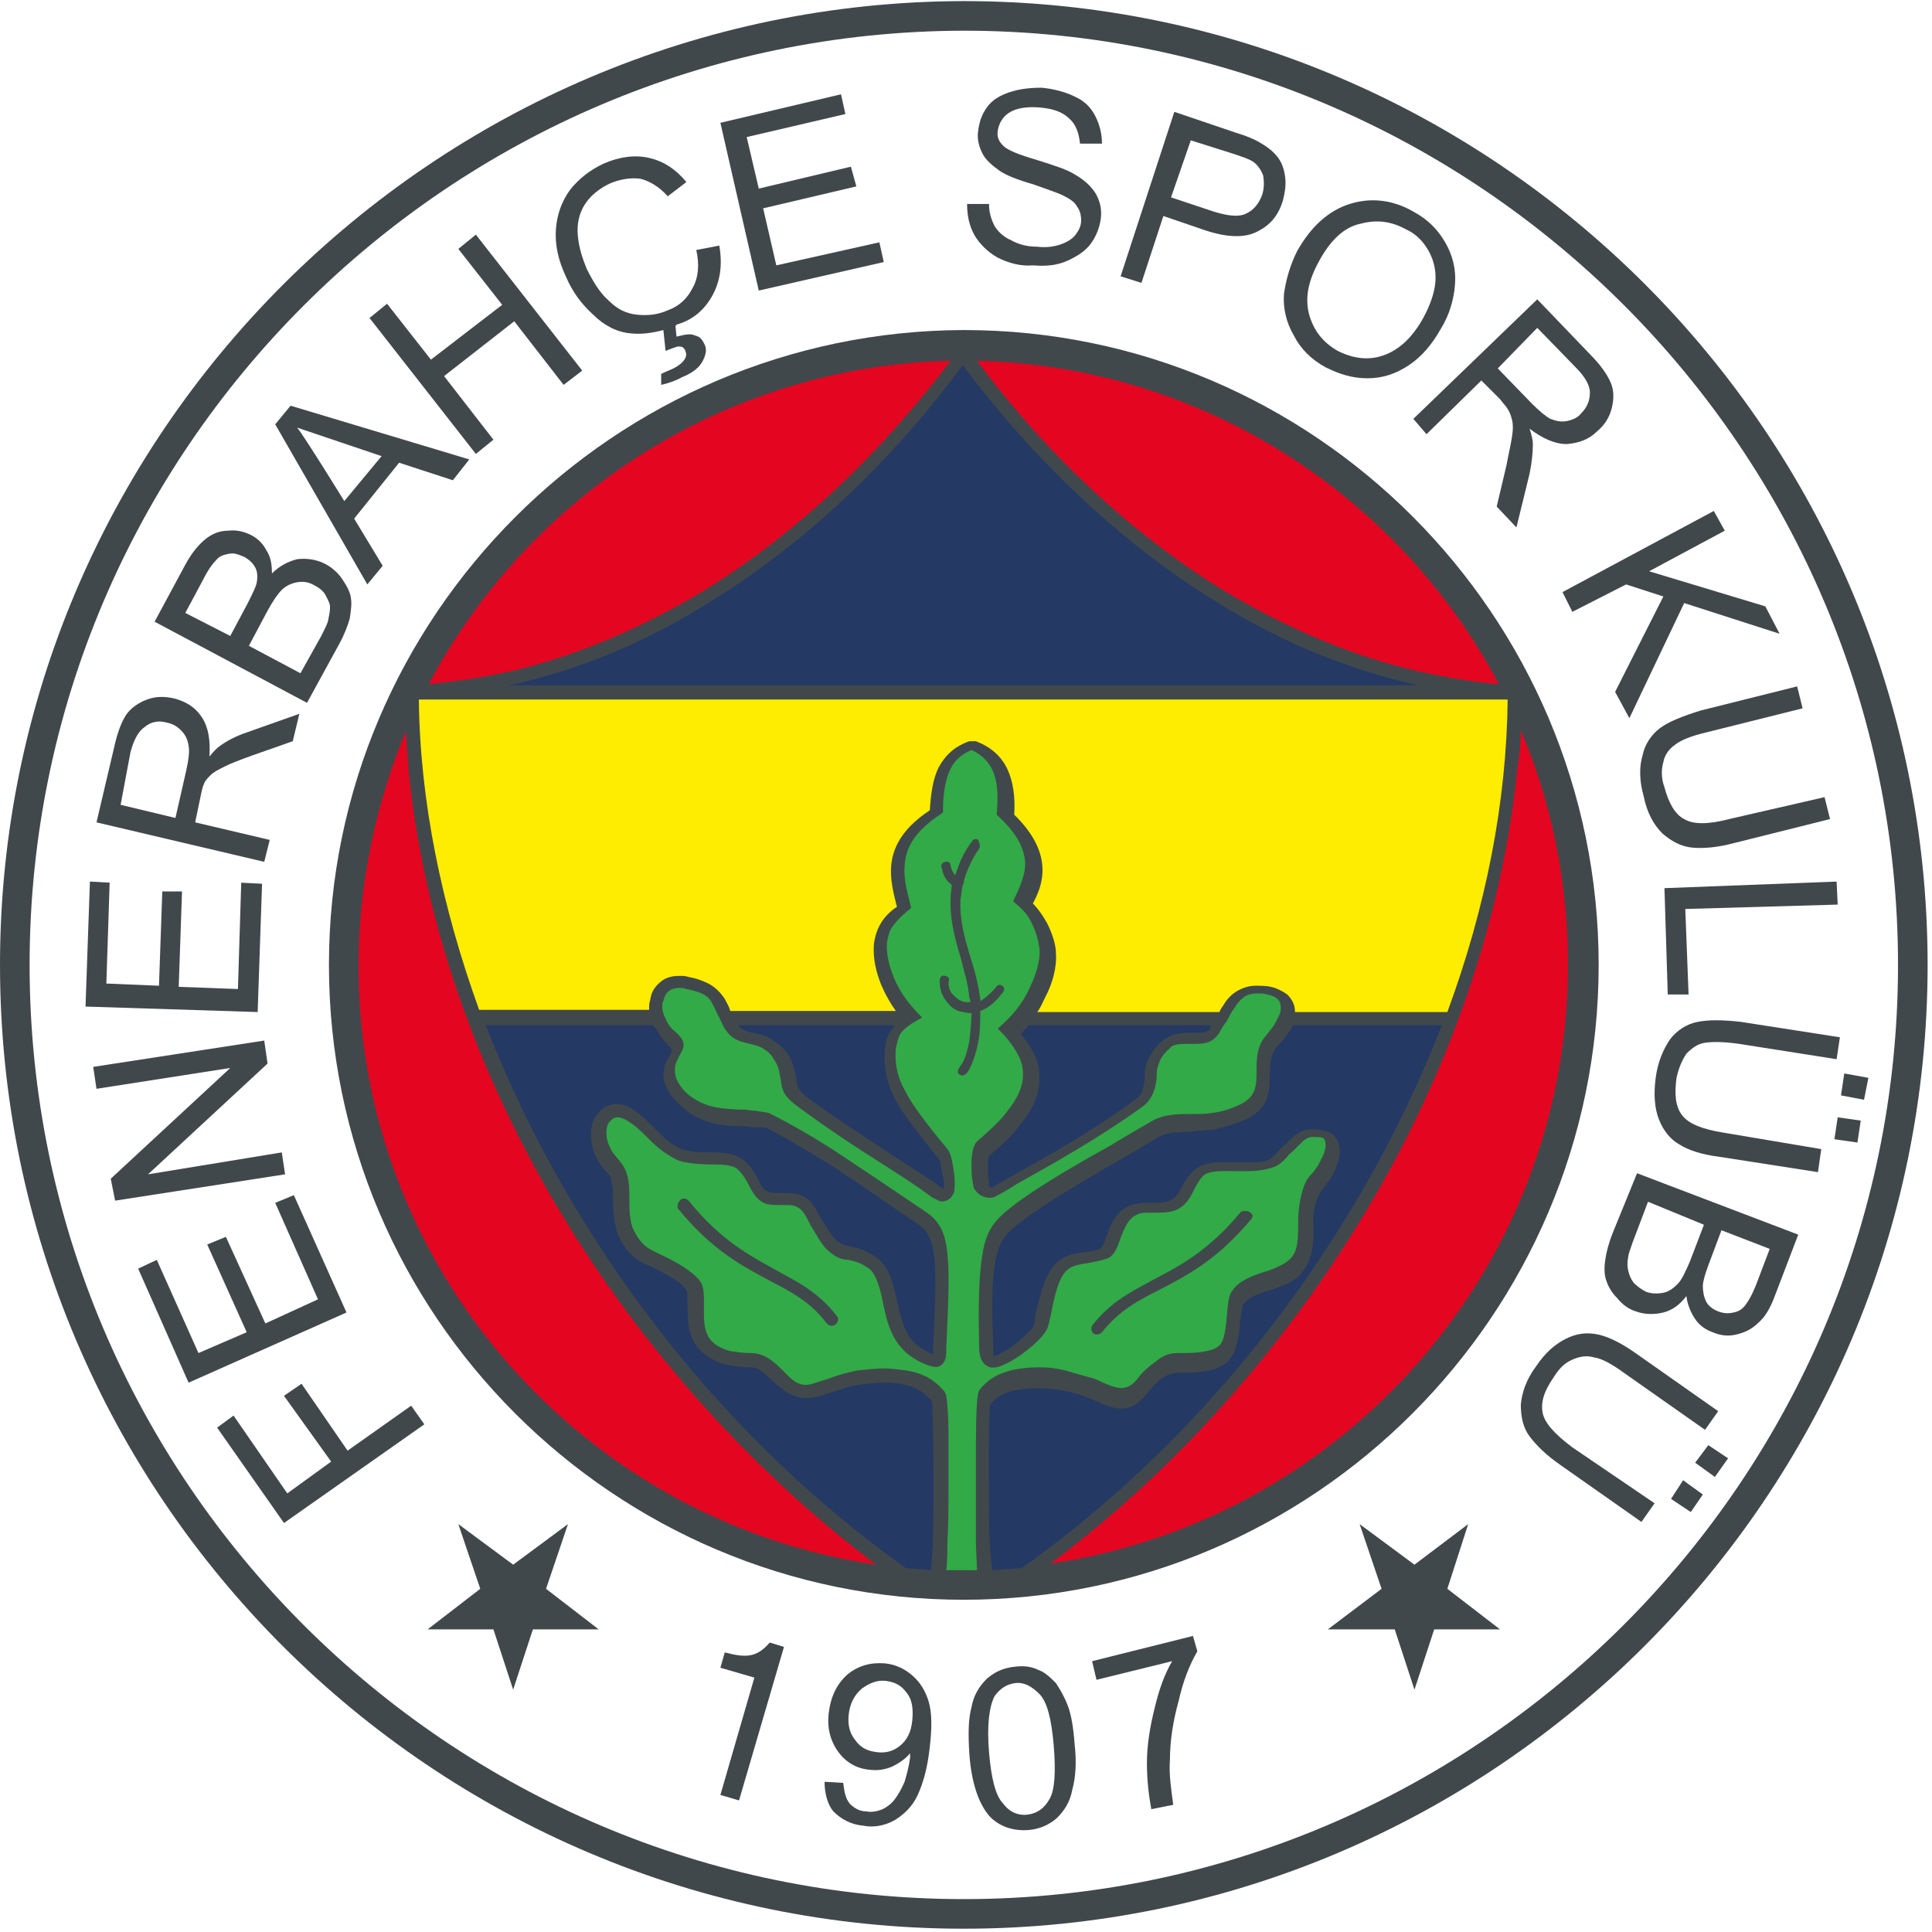 <?xml version="1.0" encoding="utf-8"?>
<!-- Generator: Adobe Illustrator 19.2.1, SVG Export Plug-In . SVG Version: 6.00 Build 0)  -->
<svg version="1.1" id="Layer_1" xmlns="http://www.w3.org/2000/svg" xmlns:xlink="http://www.w3.org/1999/xlink" x="0px" y="0px"
	 width="176.2px" height="176.2px" viewBox="0 0 176.2 176.2" style="enable-background:new 0 0 176.2 176.2;" xml:space="preserve"
	>
<style type="text/css">
	.st0{fill-rule:evenodd;clip-rule:evenodd;fill:#FFFFFF;}
	.st1{fill-rule:evenodd;clip-rule:evenodd;fill:#41484C;}
	.st2{fill-rule:evenodd;clip-rule:evenodd;fill:#E40520;}
	.st3{fill-rule:evenodd;clip-rule:evenodd;fill:#243964;}
	.st4{fill-rule:evenodd;clip-rule:evenodd;fill:#FFED00;}
	.st5{fill-rule:evenodd;clip-rule:evenodd;fill:#31AA47;}
</style>
<g>
	<polygon class="st0" points="-8.5,-8.3 184.3,-8.3 184.3,184.4 -8.5,184.4 -8.5,-8.3 	"/>
	<path class="st1" d="M87.9,175.9c48.4,0,87.9-39.5,87.9-87.9c0-48.4-39.5-87.9-87.9-87.9C39.5,0.2,0,39.7,0,88
		C0,136.5,39.5,175.9,87.9,175.9L87.9,175.9z"/>
	<path class="st0" d="M87.9,173.2c46.9,0,85.2-38.3,85.2-85.2c0-46.9-38.3-85.2-85.2-85.2C41,2.9,2.7,41.1,2.7,88
		C2.7,135,41,173.2,87.9,173.2L87.9,173.2z"/>
	<path class="st1" d="M87.9,145.9c31.9,0,57.9-26,57.9-57.9c0-31.9-26-57.9-57.9-57.9C56,30.2,30,56.2,30,88
		C30,119.9,56,145.9,87.9,145.9L87.9,145.9z"/>
	<path class="st2" d="M39.1,62.4c9.1-17.2,27-29,47.6-29.5C80.5,41.1,73,48.4,64.3,53.8C59,57,53.4,59.5,47.5,61
		C44.7,61.7,41.9,62.1,39.1,62.4L39.1,62.4z"/>
	<path class="st2" d="M79.9,142.7c-26.6-3.9-47.2-26.9-47.2-54.6c0-7.6,1.6-14.8,4.3-21.4c0.1,1.3,0.2,2.6,0.3,3.9
		c1.4,13.6,6.3,27.5,13.9,40.1C58.6,123,68.5,134.1,79.9,142.7L79.9,142.7z"/>
	<path class="st2" d="M138.7,66.6c2.8,6.6,4.3,13.8,4.3,21.4c0,27.7-20.6,50.7-47.2,54.6c11.4-8.5,21.3-19.7,28.7-32
		c7.7-12.8,12.6-27,13.9-40.7C138.6,68.9,138.7,67.7,138.7,66.6L138.7,66.6z"/>
	<path class="st2" d="M89.1,32.9c20.6,0.5,38.5,12.3,47.6,29.5c-2.3-0.2-4.7-0.6-7-1.1c-6.4-1.4-12.5-4.1-18.2-7.5
		C102.8,48.4,95.2,41.1,89.1,32.9L89.1,32.9z"/>
	<path class="st3" d="M46.4,62.5h82.9c-6.6-1.5-12.8-4.1-18.5-7.7c-8.9-5.5-16.7-13.1-23-21.5c-6.2,8.4-14,16-22.9,21.5
		C59.2,58.4,53,61.1,46.4,62.5L46.4,62.5z"/>
	<path class="st3" d="M59.6,93.5H44.3c2.2,5.6,4.9,11.2,8.1,16.5c7.7,12.9,18.1,24.4,30.2,33c0.8,0.1,1.6,0.1,2.3,0.2
		c0.4-2.6,0.2-14.9,0.1-15.4c-0.5-0.6-1.1-1-1.7-1.3c-0.7-0.2-1.5-0.4-2.5-0.4c-1,0-1.7,0.1-2.5,0.2c-0.8,0.1-1.6,0.4-2.5,0.7
		c-0.9,0.3-1.6,0.5-2.3,0.5c-0.8,0-1.6-0.3-2.5-1.1c-0.2-0.1-0.3-0.3-0.5-0.4c-0.7-0.7-1.3-1.3-2-1.3c-0.9,0-1.7-0.1-2.5-0.3
		c-0.7-0.2-1.4-0.6-2-1.1c-1.3-1.2-1.3-2.9-1.3-4.3c0-0.6,0-1.1-0.1-1.3c-0.2-0.4-0.7-0.8-1.4-1.2c-0.8-0.5-1.6-0.9-2.3-1.2
		c-1.2-0.5-2-1.5-2.5-2.6c-0.4-1-0.5-2.3-0.5-3.4c0-0.5,0-1-0.1-1.4c-0.1-0.4-0.1-0.7-0.3-0.8l0,0c-0.4-0.4-0.8-0.9-1.1-1.5
		c-0.3-0.6-0.5-1.3-0.5-2.2c0-0.7,0.2-1.4,0.6-1.8c0.4-0.6,1.1-0.9,1.6-0.9c1.4-0.1,2.7,1.3,3.5,2.1c0.1,0.1,0.1,0.1,0.2,0.2
		c0.4,0.4,0.8,0.8,1.3,1.2c0.5,0.3,0.9,0.6,1.4,0.7c0.9,0.2,1.7,0.2,2.3,0.2c0,0,0.1,0,0.1,0c1.1,0,1.9,0.1,2.6,0.5
		c0.7,0.4,1.2,1.1,1.7,2.1c0.5,1.1,1,1.1,1.8,1.1c0.3,0,0.5,0,0.9,0c1.8,0.1,2.2,0.9,2.9,2.2c0.1,0.2,0.2,0.4,0.4,0.6
		c0.3,0.5,0.5,0.9,0.8,1.2c0.2,0.3,0.5,0.5,0.7,0.6c0.3,0.2,0.6,0.2,0.9,0.3c0.5,0.1,1.2,0.2,2.2,0.9c0.6,0.4,1,0.9,1.3,1.6
		c0.3,0.6,0.4,1.3,0.6,1.9c0.3,1.3,0.5,2.5,1,3.4c0.4,0.8,1.1,1.5,2.4,2c0-0.1,0-0.3,0-0.5c0.2-4.1,0.3-6.7,0.1-8.4
		c-0.2-1.6-0.6-2.3-1.4-2.9c-2.5-1.7-5.1-3.5-7.5-5.1c-2.4-1.5-4.6-2.8-6.3-3.7c-0.3-0.1-0.6-0.1-1-0.1c-0.4,0-0.7,0-1-0.1
		c-0.1,0-0.2,0-0.3,0c-1.6,0-3.1-0.1-4.8-1.2c-1-0.7-1.7-1.5-2.1-2.3c-0.4-0.8-0.4-1.8,0.1-2.6c0.1-0.2,0.2-0.3,0.2-0.4
		c0.2-0.3,0.2-0.5,0-0.7c-0.4-0.4-0.9-1-1.2-1.6C59.7,93.7,59.6,93.6,59.6,93.5L59.6,93.5z"/>
	<path class="st3" d="M81.6,93.5H67.3c0.4,0.5,0.9,0.6,1.4,0.7c0.5,0.1,1.1,0.2,1.7,0.6c0.5,0.3,0.9,0.7,1.3,1.1
		c0.4,0.5,0.6,1.1,0.8,1.9c0.1,0.3,0.1,0.4,0.1,0.6c0.1,0.6,0.2,1,0.9,1.6c2.7,2,5.4,3.7,7.8,5.3c1.7,1.1,3.3,2.1,4.7,3.1l0,0
		c0,0,0.1,0,0.1,0c0-0.3,0-0.7-0.1-1.1c-0.1-0.5-0.2-1-0.3-1.5c-2-2.5-3.3-4.1-4.1-5.6c-0.8-1.6-1-2.9-0.9-4.5
		c0.1-0.7,0.2-1.3,0.7-1.9C81.4,93.8,81.5,93.6,81.6,93.5L81.6,93.5z"/>
	<path class="st3" d="M110.5,93.5H93.8c-0.2,0.3-0.5,0.6-0.7,0.8c0.5,0.6,0.9,1.2,1.2,1.8c0.4,0.8,0.5,1.5,0.5,2.3
		c0,1.5-0.7,2.9-1.7,4.1c-0.8,1.1-1.9,2.1-2.9,2.9c-0.1,0.4-0.1,0.9-0.1,1.4c0,0.5,0.1,1.1,0.1,1.4c0,0,0.1,0,0.1,0.1
		c0,0,0.1,0,0.1,0c0,0,0,0,0.1,0h0c0.3-0.2,1-0.6,1.7-1c3.4-1.9,7.4-4.1,11.3-7c0.4-0.3,0.6-0.5,0.7-0.9c0.1-0.4,0.2-0.8,0.2-1.3
		c0-0.8,0.2-1.4,0.6-2c0.4-0.7,1-1.2,1.5-1.5c0.7-0.4,1.5-0.4,2.3-0.4c0.7,0,1.3,0,1.6-0.4C110.3,93.8,110.4,93.6,110.5,93.5
		L110.5,93.5z"/>
	<path class="st3" d="M90.5,143.2c0.9-0.1,1.8-0.1,2.7-0.2c12.1-8.6,22.5-20.1,30.2-33c3.2-5.3,5.9-10.9,8.1-16.5h-13.6
		c-0.1,0.3-0.3,0.6-0.5,0.8c-0.3,0.5-0.6,0.8-1,1.2c-0.5,0.7-0.6,1.6-0.6,2.4c0,1.7,0,3.4-2.7,4.4c-1,0.4-1.7,0.5-2.3,0.7
		c-0.7,0.1-1.3,0.1-2.2,0.2c-0.6,0-1.2,0.1-1.7,0.1c-0.5,0.1-1,0.2-1.4,0.5c-1,0.6-2.2,1.3-3.4,2c-3.5,2-7.7,4.5-9.7,6.2
		c-0.8,0.7-1.3,1.4-1.6,2.9c-0.3,1.6-0.4,4.1-0.2,8.1c0,0.5,0,0.7,0,0.7c0.1,0,0.4-0.1,0.7-0.3c0.7-0.3,1.4-0.9,2-1.4
		c0.5-0.5,0.9-0.9,1-1.1c0-0.1,0.1-0.4,0.1-0.8c0.4-1.7,0.9-4.3,2.3-5.2c0.7-0.5,1.4-0.6,2.2-0.7c0.5-0.1,1-0.1,1.4-0.3
		c0.2-0.1,0.4-0.5,0.6-1.1c0.5-1.4,1.1-3,3.4-3.1c0.3,0,0.5,0,0.8,0c1,0,1.9,0,2.5-1.1c0.5-1,1-1.7,1.6-2.1c0.6-0.4,1.4-0.5,2.5-0.5
		c0.1,0,0.2,0,0.3,0c0.8,0,2.4,0.1,3.3-0.1c0.6-0.1,0.8-0.4,1.1-0.7c0.2-0.2,0.3-0.4,0.6-0.6c0.1-0.1,0.2-0.2,0.3-0.3
		c0.7-0.7,1.3-1.4,2.6-1.3c0.4,0,1,0.1,1.4,0.3c0.5,0.3,0.9,0.8,0.9,1.7c0,0.5-0.2,1.2-0.5,1.8c-0.3,0.7-0.8,1.3-1.2,1.8l0,0
		c-0.2,0.2-0.3,0.6-0.5,1.1c-0.2,0.7-0.3,1.4-0.2,2c0,1.2,0,2.2-0.4,3.2c-0.4,1-1,1.8-2.3,2.3c-0.5,0.2-1,0.4-1.4,0.5
		c-1,0.3-1.9,0.7-2.3,1.2c-0.1,0.2-0.2,0.8-0.3,1.6c-0.1,1.4-0.3,3.1-1.4,3.9c-0.6,0.4-1.3,0.6-2,0.7c-0.7,0.1-1.5,0.1-2.4,0.1
		c-0.4,0-0.8,0.2-1.2,0.4c-0.6,0.4-1.1,1-1.5,1.5c-1.6,2-3,1.4-4.6,0.7c-0.4-0.2-0.8-0.3-1.2-0.5c-0.6-0.2-1.3-0.4-2-0.5
		c-0.7-0.1-1.3-0.2-2-0.2c-1,0-1.9,0.1-2.7,0.3c-0.7,0.2-1.3,0.6-1.8,1.2c-0.2,1-0.1,9.7-0.1,11.5C90.3,140.6,90.3,141.9,90.5,143.2
		L90.5,143.2z"/>
	<path class="st4" d="M137.5,63.8H38.2c0.1,9.3,2.1,18.9,5.5,28.3h15.5c0-0.1,0-0.1,0-0.1c0-0.3,0-0.5,0.1-0.8
		c0.1-0.8,0.5-1.3,1-1.7c0.5-0.4,1.1-0.5,1.7-0.5c0.3,0,0.5,0,0.8,0.1c0.6,0.1,1.2,0.3,1.8,0.6c0.6,0.3,1.1,0.8,1.5,1.4
		c0.2,0.4,0.4,0.7,0.5,1.1h15.1c-0.5-0.7-0.9-1.4-1.3-2.3c-0.5-1.2-0.8-2.5-0.7-3.8c0.1-0.7,0.3-1.4,0.7-2c0.3-0.5,0.8-1,1.4-1.4
		c0-0.1-0.1-0.3-0.1-0.4c-0.6-2.4-1.3-5.5,3.1-8.4c0.1-1.6,0.3-2.9,0.8-3.9c0.6-1.1,1.4-1.9,2.8-2.4H89c1.3,0.5,2.3,1.3,2.9,2.6
		c0.5,1.1,0.7,2.5,0.6,4.1c3.8,3.7,2.5,6.6,1.7,8.1c0.5,0.5,0.9,1.1,1.3,1.8c0.5,1,0.8,2,0.8,2.7c0.1,1.3-0.3,2.8-1,4.1
		c-0.2,0.4-0.4,0.9-0.7,1.3h16.6c0.1-0.2,0.2-0.4,0.3-0.5c0.4-0.7,0.8-1.1,1.3-1.4c0.5-0.3,1.1-0.5,1.7-0.5c0.5,0,1,0,1.4,0.1
		c0.5,0.1,1.1,0.4,1.5,0.7c0.4,0.4,0.7,0.9,0.7,1.5c0,0.1,0,0.1,0,0.1H132C135.5,82.8,137.4,73.2,137.5,63.8L137.5,63.8z"/>
	<path class="st5" d="M89.1,143.2c-0.4,0-0.8,0-1.3,0c-0.5,0-1,0-1.5,0c0.1-0.6,0.1-1.9,0.1-2.5c0.1-1.5,0.1-3.3,0.1-4.8
		c0-0.3,0-0.5,0-0.8c0-1.4,0-3.1,0-4.5c0-1.4-0.1-2.7-0.2-3.3l-0.1-0.3c-0.7-0.9-1.5-1.4-2.3-1.7c-0.8-0.3-1.8-0.4-3-0.5
		c-1,0-1.9,0.1-2.8,0.2c-0.9,0.2-1.7,0.4-2.7,0.8c-0.8,0.2-1.4,0.5-1.9,0.5c-0.5,0-1-0.2-1.6-0.8c-0.1-0.1-0.3-0.3-0.4-0.4
		c-0.8-0.8-1.7-1.7-3-1.7c-0.8,0-1.4-0.1-2-0.2c-0.6-0.2-1.1-0.4-1.5-0.8c-0.9-0.8-0.8-2.2-0.8-3.4c0-0.8,0-1.4-0.2-1.9
		c-0.3-0.6-1.1-1.2-1.9-1.7c-0.8-0.5-1.7-0.9-2.5-1.3c-0.9-0.4-1.4-1.1-1.8-1.9c-0.4-0.8-0.4-1.9-0.4-2.9c0-0.5,0-1.1-0.1-1.7
		c-0.1-0.6-0.3-1.1-0.7-1.6l0,0c-0.3-0.4-0.7-0.8-0.9-1.2c-0.2-0.4-0.4-0.9-0.4-1.5c0-0.4,0.1-0.8,0.3-1c0.2-0.2,0.4-0.4,0.7-0.4
		c0.8,0,1.9,1,2.6,1.7c0.1,0.1,0.1,0.1,0.2,0.2c0.4,0.4,0.9,0.9,1.5,1.3c0.6,0.4,1.2,0.8,1.9,0.9c1.1,0.2,1.9,0.2,2.6,0.2
		c0,0,0.1,0,0.1,0c0.9,0,1.5,0.1,1.9,0.3c0.4,0.3,0.8,0.8,1.2,1.6c0.9,1.8,1.6,1.8,2.9,1.8c0.2,0,0.5,0,0.8,0c1,0.1,1.3,0.6,1.8,1.6
		c0.1,0.2,0.2,0.4,0.4,0.7c0.3,0.5,0.6,1,0.9,1.4c0.3,0.4,0.7,0.7,1,0.9c0.5,0.3,0.9,0.4,1.3,0.4c0.4,0.1,1,0.2,1.7,0.7
		c0.4,0.2,0.6,0.6,0.8,1c0.2,0.5,0.4,1.1,0.5,1.6c0.3,1.4,0.5,2.6,1.1,3.7c0.6,1.1,1.5,2,3.1,2.6c0.8,0.3,1.2,0.2,1.5-0.3
		c0.2-0.3,0.2-0.7,0.2-1.3c0.2-4.1,0.3-6.8,0.1-8.6c-0.2-2-0.8-3-2-3.8c-2.5-1.7-5.2-3.5-7.6-5.1c-2.4-1.6-4.7-2.9-6.5-3.8l-0.2-0.1
		c-0.4-0.1-0.8-0.1-1.2-0.2c-0.4,0-0.7-0.1-1.1-0.1c-0.1,0-0.2,0-0.4,0c-1.4-0.1-2.7-0.1-4.1-1c-0.8-0.5-1.3-1.1-1.6-1.8
		c-0.2-0.5-0.2-1.1,0-1.6c0.1-0.1,0.1-0.2,0.2-0.4c0.5-0.9,0.8-1.3-0.3-2.3c-0.4-0.3-0.7-0.7-0.9-1.2c-0.2-0.4-0.3-0.7-0.3-1.1
		c0-0.2,0-0.4,0.1-0.5c0.1-0.4,0.2-0.7,0.5-0.9c0.2-0.2,0.6-0.3,1-0.3c0.2,0,0.4,0,0.6,0.1c0.5,0.1,0.9,0.2,1.4,0.4
		c0.4,0.2,0.8,0.5,1,1c0.3,0.5,0.4,0.9,0.6,1.2c0.2,0.4,0.3,0.7,0.5,1c0.6,1,1.4,1.2,2.3,1.4c0.4,0.1,0.9,0.2,1.3,0.5
		c0.3,0.2,0.6,0.4,0.8,0.8c0.3,0.4,0.5,0.8,0.6,1.4c0,0.2,0.1,0.4,0.1,0.5c0.1,0.9,0.2,1.5,1.4,2.4c2.7,2,5.4,3.8,7.8,5.3
		c1.7,1.1,3.3,2.1,4.6,3.1c0.2,0.1,0.4,0.2,0.6,0.3c0.2,0.1,0.4,0.1,0.7,0c0.2-0.1,0.4-0.2,0.5-0.4c0.1-0.1,0.1-0.2,0.2-0.3
		c0.1-0.5,0.1-1.2,0-1.9c-0.1-0.7-0.2-1.4-0.5-2c-2-2.4-3.3-4.1-4-5.5c-0.7-1.3-0.9-2.4-0.8-3.8c0.1-0.4,0.2-0.9,0.4-1.3
		c0.5-0.7,1.3-1.1,2-1.5c-1.1-1.1-2-2.2-2.6-3.7c-0.4-1-0.7-2.1-0.6-3.2c0.1-0.5,0.2-1,0.5-1.4c0.5-0.7,1.1-1.2,1.7-1.7
		c-0.3-1.3-0.7-2.5-0.6-3.8c0.1-2.3,1.7-3.7,3.5-4.9c0-1.3,0.1-2.8,0.7-4c0.4-0.8,1-1.3,1.9-1.7c0.9,0.4,1.5,1,1.9,1.8
		c0.6,1.3,0.5,2.7,0.4,4.1c1.3,1.2,2.5,2.6,2.6,4.4c0,1.3-0.6,2.4-1.1,3.5c0.7,0.6,1.3,1.1,1.7,2c0.4,0.8,0.6,1.6,0.7,2.3
		c0.1,1.1-0.3,2.3-0.8,3.4c-0.7,1.6-1.7,2.8-3,3.9c0.7,0.7,1.4,1.5,1.9,2.5c0.3,0.6,0.4,1.1,0.4,1.7c0,1.2-0.6,2.3-1.4,3.3
		c-0.8,1.1-1.9,2-2.9,2.9c-0.4,0.7-0.4,1.5-0.4,2.3c0,0.7,0.1,1.3,0.2,1.8c0,0.1,0.1,0.2,0.2,0.3c0.1,0.2,0.4,0.4,0.6,0.5
		c0.3,0.1,0.6,0.2,1,0.1c0.1,0,0.2-0.1,0.4-0.2c0.8-0.4,1.2-0.7,1.7-1c3.4-1.9,7.5-4.2,11.4-7c0.6-0.4,0.9-0.9,1.1-1.4
		c0.2-0.5,0.3-1.1,0.3-1.7c0-0.5,0.2-1,0.4-1.4c0.3-0.5,0.7-0.8,1-1.1c0.4-0.2,1-0.2,1.6-0.2c1,0,2,0.1,2.7-1
		c0.2-0.4,0.4-0.7,0.7-1.1c0.2-0.4,0.4-0.8,0.7-1.2c0.3-0.5,0.6-0.8,0.9-1c0.3-0.2,0.7-0.3,1.1-0.3c0.4,0,0.7,0,1,0.1
		c0.4,0.1,0.7,0.2,0.9,0.4c0.2,0.2,0.3,0.4,0.3,0.7c0,0.1,0,0.2,0,0.4c-0.1,0.4-0.3,0.7-0.5,1.1c-0.2,0.4-0.5,0.7-0.8,1.1
		c-0.9,1-0.9,2.2-0.9,3.3c0,1.3,0,2.5-1.9,3.2c-0.9,0.4-1.5,0.5-2.1,0.6c-0.6,0.1-1.2,0.1-2,0.1c-0.7,0-1.3,0-1.9,0.1
		c-0.7,0.1-1.3,0.3-1.9,0.7c-0.9,0.5-2.1,1.2-3.4,2c-3.6,2-7.9,4.5-9.9,6.3c-1,0.9-1.6,1.8-1.9,3.7c-0.3,1.7-0.4,4.3-0.3,8.4
		c0,1.2,0.4,1.7,1,1.9c0.5,0.1,1-0.1,1.6-0.4c0.8-0.4,1.6-1,2.3-1.6c0.7-0.6,1.3-1.3,1.4-1.8c0.1-0.3,0.1-0.5,0.2-0.8
		c0.3-1.5,0.7-3.8,1.7-4.4c0.4-0.3,1-0.4,1.7-0.5c0.5-0.1,1.1-0.2,1.7-0.4c0.7-0.2,1-1,1.3-1.9c0.4-1,0.8-2.2,2.2-2.3
		c0.3,0,0.5,0,0.8,0c1.5,0,2.7,0,3.6-1.9c0.4-0.8,0.7-1.3,1.1-1.6h0c0.4-0.2,0.9-0.3,1.8-0.3c0.1,0,0.2,0,0.3,0
		c0.9,0,2.6,0.1,3.6-0.2c1-0.2,1.3-0.6,1.8-1.1c0.1-0.2,0.3-0.3,0.5-0.5c0.1-0.1,0.2-0.2,0.4-0.4c0.5-0.5,0.9-1,1.6-0.9
		c0.3,0,0.6,0,0.8,0.1c0.1,0.1,0.2,0.3,0.2,0.6c0,0.3-0.1,0.8-0.4,1.3c-0.2,0.5-0.6,1.1-1,1.5l0,0c-0.4,0.4-0.6,1-0.8,1.7
		c-0.2,0.8-0.3,1.7-0.3,2.3c0,1,0,2-0.2,2.7c-0.2,0.7-0.7,1.2-1.6,1.6c-0.4,0.2-0.9,0.4-1.3,0.5c-1.2,0.4-2.3,0.8-2.9,1.7
		c-0.4,0.5-0.4,1.3-0.5,2.2c-0.1,1.1-0.2,2.5-0.8,2.9c-0.4,0.3-0.9,0.4-1.5,0.5c-0.6,0.1-1.4,0.1-2.2,0.1c-0.7,0-1.3,0.2-1.9,0.7
		c-0.7,0.5-1.4,1.1-1.8,1.7c-1,1.2-1.9,0.8-3.1,0.3c-0.4-0.2-0.8-0.4-1.3-0.5c-0.7-0.2-1.4-0.4-2.1-0.6c-0.8-0.2-1.5-0.3-2.3-0.3
		c-1.1,0-2.2,0.1-3.1,0.4c-1,0.3-1.8,0.8-2.5,1.7l-0.1,0.3c-0.2,1.1-0.2,4-0.2,6.5c0,0.5,0,0.9,0,1.3c0,1.3,0,2.7,0,4.1
		c0,0.4,0,0.9,0,1.3C89,141.3,89.1,142.6,89.1,143.2L89.1,143.2z"/>
	<path class="st1" d="M89.3,77.4c-0.5,0.7-0.9,1.5-1.2,2.3c-0.1,0.3-0.2,0.6-0.2,0.8c0,0.1,0,0.1-0.1,0.2c-0.1,0.4-0.1,0.8-0.2,1.3
		c-0.1,2,0.4,3.6,0.9,5.3c0.4,1.2,0.7,2.4,0.9,3.8c0,0.1,0,0.2,0,0.2c0.4-0.2,0.8-0.6,1.3-1.1c0.2-0.3,0.4-0.5,0.7-0.3
		c0.3,0.2,0.2,0.5-0.1,0.8c-0.6,0.8-1.3,1.3-1.9,1.5c0,1,0,2-0.2,2.9c-0.2,1-0.5,1.9-0.9,2.6c-0.2,0.3-0.5,0.5-0.8,0.3
		c-0.3-0.2-0.1-0.5,0.1-0.8c0.4-0.5,0.6-1.3,0.8-2.2c0.1-0.9,0.2-1.8,0.2-2.6c-0.4,0-0.8-0.1-1.2-0.2c-0.5-0.2-0.8-0.5-1.1-0.9
		c-0.4-0.5-0.6-1.1-0.6-1.8c0-0.3,0.1-0.6,0.5-0.5c0.4,0.1,0.4,0.3,0.3,0.6c0,0.4,0.1,0.8,0.4,1.1c0.2,0.2,0.5,0.5,0.8,0.6
		c0.2,0.1,0.5,0.1,0.8,0.1c0-0.1,0-0.2-0.1-0.4c-0.1-1.3-0.5-2.5-0.8-3.7c-0.5-1.7-1-3.4-0.9-5.5c0-0.4,0.1-0.8,0.1-1.1
		c-0.2-0.2-0.4-0.3-0.5-0.5c-0.2-0.3-0.3-0.5-0.4-1c-0.1-0.2-0.1-0.5,0.3-0.6c0.4-0.1,0.5,0.2,0.5,0.4c0.1,0.4,0.2,0.5,0.3,0.7
		c0,0.1,0.1,0.1,0.1,0.1c0.1-0.1,0.1-0.3,0.2-0.5c0.3-0.9,0.7-1.7,1.3-2.5c0.1-0.2,0.4-0.4,0.6-0.2C89.4,77,89.4,77.2,89.3,77.4
		L89.3,77.4z"/>
	<path class="st1" d="M114.1,111.2c-3.1,3.7-5.8,5.1-8.3,6.4c-2,1-3.7,1.9-5.3,3.9c-0.2,0.2-0.5,0.3-0.8,0.1
		c-0.2-0.2-0.2-0.5-0.1-0.7c1.7-2.2,3.6-3.1,5.6-4.2c2.3-1.2,5-2.6,7.9-6.1c0.2-0.2,0.5-0.2,0.8-0.1
		C114.3,110.7,114.3,111,114.1,111.2L114.1,111.2z"/>
	<path class="st1" d="M62.8,109.5c3,3.7,5.6,5,7.9,6.3c2,1.1,3.9,2,5.6,4.2c0.2,0.2,0.2,0.5-0.1,0.8c-0.3,0.2-0.6,0.1-0.8-0.1
		c-1.5-2-3.3-2.9-5.2-3.9c-2.4-1.3-5.2-2.7-8.3-6.5c-0.2-0.2-0.1-0.6,0.1-0.8C62.2,109.2,62.6,109.3,62.8,109.5L62.8,109.5z"/>
	<polygon class="st1" points="153.5,135 155.3,136.3 154.2,137.9 152.4,136.7 153.5,135 	"/>
	<polygon class="st1" points="155.8,131.8 157.6,133 156.4,134.7 154.6,133.4 155.8,131.8 	"/>
	<path class="st1" d="M150.9,137.1l-1.2,1.7l-7.4-5.2c-1.3-0.9-2.2-1.8-2.8-2.6c-0.6-0.8-0.8-1.8-0.8-2.9c0.1-1.1,0.5-2.3,1.4-3.5
		c0.8-1.2,1.7-2,2.7-2.5c1-0.5,1.9-0.6,2.9-0.4c1,0.2,2.2,0.8,3.6,1.8l7.4,5.2l-1.2,1.7l-7.4-5.2c-1.1-0.8-2-1.3-2.7-1.4
		c-0.7-0.2-1.3-0.1-2,0.2c-0.7,0.3-1.2,0.8-1.7,1.6c-0.9,1.3-1.2,2.3-1,3.3c0.2,0.9,1.1,1.9,2.7,3.1L150.9,137.1L150.9,137.1z"/>
	<polygon class="st1" points="167.6,101.9 169.7,102.2 169.4,104.2 167.3,103.9 167.6,101.9 	"/>
	<polygon class="st1" points="168.2,97.9 170.4,98.3 170,100.3 167.9,99.9 168.2,97.9 	"/>
	<path class="st1" d="M166.1,104.8l-0.3,2.1l-9-1.4c-1.6-0.2-2.8-0.6-3.6-1.1c-0.9-0.5-1.5-1.3-1.9-2.3c-0.4-1-0.5-2.3-0.3-3.8
		c0.2-1.5,0.7-2.6,1.3-3.5c0.6-0.8,1.5-1.4,2.5-1.6c1-0.2,2.3-0.2,4,0l9,1.4l-0.3,2l-8.9-1.4c-1.4-0.2-2.4-0.2-3.1-0.1
		c-0.7,0.1-1.2,0.5-1.7,1c-0.4,0.6-0.7,1.3-0.9,2.2c-0.2,1.5-0.1,2.6,0.5,3.4c0.6,0.8,1.9,1.3,3.8,1.6L166.1,104.8L166.1,104.8z"/>
	<polygon class="st1" points="151.8,81 167.5,80.4 167.6,82.5 153.7,82.9 154,90.7 152.1,90.7 151.8,81 	"/>
	<path class="st1" d="M166.4,72.7l0.5,2l-8.8,2.2c-1.5,0.4-2.8,0.5-3.8,0.4c-1-0.1-1.9-0.6-2.7-1.3c-0.8-0.8-1.4-1.9-1.7-3.4
		c-0.4-1.4-0.4-2.7-0.1-3.7c0.2-1,0.8-1.9,1.6-2.5c0.8-0.6,2.1-1.1,3.7-1.6l8.8-2.2l0.5,2l-8.8,2.2c-1.3,0.3-2.3,0.7-2.8,1.1
		c-0.6,0.4-1,1-1.1,1.6c-0.2,0.7-0.2,1.5,0.1,2.3c0.4,1.5,1,2.5,1.8,2.9c0.8,0.5,2.2,0.5,4.1,0L166.4,72.7L166.4,72.7z"/>
	<polygon class="st1" points="142.5,54 156.3,46.6 157.3,48.4 150.4,52.1 161,55.3 162.3,57.8 153.6,55 148.6,65.5 147.3,63.1 
		151.7,54.4 148.3,53.3 143.4,55.8 142.5,54 	"/>
	<path class="st1" d="M88.2,18.6l2,0c0,0.8,0.2,1.4,0.5,2c0.3,0.5,0.8,1,1.5,1.3c0.7,0.4,1.5,0.6,2.4,0.6c0.8,0.1,1.5,0,2.1-0.2
		c0.6-0.2,1.1-0.5,1.4-0.9c0.3-0.4,0.5-0.8,0.5-1.3c0-0.5-0.1-0.9-0.4-1.3c-0.2-0.4-0.7-0.7-1.3-1c-0.4-0.2-1.3-0.5-2.7-1
		c-1.4-0.4-2.4-0.8-3-1.2c-0.7-0.5-1.3-1-1.6-1.6c-0.3-0.6-0.5-1.3-0.4-2c0.1-0.8,0.3-1.5,0.8-2.2c0.5-0.7,1.2-1.1,2.1-1.4
		c0.9-0.3,1.9-0.4,2.9-0.4c1.1,0.1,2.2,0.4,3,0.8c0.9,0.4,1.5,1,1.9,1.8c0.4,0.8,0.6,1.6,0.6,2.5l-2,0c-0.1-1-0.4-1.8-1-2.3
		c-0.6-0.6-1.5-0.9-2.7-1c-1.3-0.1-2.2,0.1-2.8,0.5c-0.6,0.4-0.9,1-1,1.6c-0.1,0.6,0.1,1,0.5,1.4c0.4,0.4,1.4,0.8,3.1,1.3
		c1.6,0.5,2.8,0.9,3.4,1.3c0.9,0.5,1.5,1.1,1.9,1.7c0.4,0.7,0.6,1.4,0.5,2.3c-0.1,0.8-0.4,1.6-0.9,2.3c-0.5,0.7-1.3,1.2-2.2,1.6
		c-0.9,0.4-1.9,0.5-3.1,0.4C93.1,24.3,92,24,91,23.5c-0.9-0.5-1.6-1.2-2.1-2C88.4,20.6,88.2,19.7,88.2,18.6L88.2,18.6z"/>
	<polygon class="st1" points="69.2,26.5 65.7,11.2 76.7,8.6 77.1,10.4 68.1,12.5 69.2,17.2 77.6,15.2 78.1,17 69.6,19 70.8,24.2 
		80.2,22.1 80.6,23.9 69.2,26.5 	"/>
	<path class="st1" d="M65,26.9c0.7-1.3,0.9-2.8,0.6-4.5l-2.1,0.4c0.3,1.3,0.2,2.5-0.3,3.4c-0.5,1-1.2,1.7-2.3,2.1
		c-0.9,0.4-1.8,0.5-2.8,0.4c-1-0.1-1.8-0.5-2.6-1.3c-0.8-0.7-1.4-1.7-2-2.9c-0.4-1-0.7-1.9-0.8-3c-0.1-1,0.1-2,0.6-2.8
		c0.5-0.8,1.3-1.5,2.4-2c1-0.4,1.9-0.5,2.7-0.4c0.8,0.2,1.7,0.7,2.5,1.6l1.7-1.3c-1-1.2-2.1-1.9-3.4-2.2c-1.3-0.3-2.7-0.1-4.1,0.5
		c-1.3,0.6-2.3,1.4-3.1,2.4c-0.8,1.1-1.2,2.3-1.3,3.6c-0.1,1.4,0.2,2.8,0.9,4.3c0.6,1.4,1.4,2.5,2.5,3.5c1,1,2.2,1.6,3.4,1.7
		c0.9,0.1,1.9,0,3-0.3l0.2,1.9c0.5-0.2,0.8-0.3,1.1-0.4c0.2,0,0.4,0,0.5,0.1c0.1,0.1,0.2,0.2,0.2,0.3c0.4,0.8-0.8,1.5-1.3,1.7
		c-0.2,0.1-0.5,0.2-0.9,0.4l0,1c0.5-0.1,1.4-0.4,1.9-0.7c1-0.4,1.6-0.9,1.9-1.5c0.3-0.6,0.4-1.1,0.1-1.6c-0.2-0.4-0.4-0.6-0.8-0.7
		c-0.4-0.2-0.9-0.1-1.7,0.1l-0.1-1c0,0,0.1,0,0.1-0.1C63.2,29.2,64.3,28.2,65,26.9L65,26.9z"/>
	<polygon class="st1" points="43.4,41.4 33.7,29 35.3,27.7 39.3,32.8 45.8,27.8 41.8,22.7 43.4,21.4 53.1,33.8 51.4,35.1 46.9,29.3 
		40.5,34.3 45,40.1 43.4,41.4 	"/>
	<polygon class="st1" points="46.8,142.7 51.8,139 49.8,144.9 54.6,148.6 48.6,148.6 46.8,154.1 45,148.6 39,148.6 43.8,144.9 
		41.8,139 46.8,142.7 	"/>
	<path class="st1" d="M100,153.2l-0.4-1.7l9.2-2.3l0.4,1.4c-0.7,1.2-1.3,2.7-1.7,4.5c-0.5,1.8-0.8,3.6-0.8,5.4
		c-0.1,1.3,0.1,2.6,0.3,4.1L105,165c-0.2-1.1-0.4-2.5-0.4-4.2c0-1.7,0.3-3.4,0.7-5c0.4-1.7,0.9-3.1,1.6-4.3L100,153.2L100,153.2z"/>
	<path class="st1" d="M67.4,164.2l-1.7-0.5l3.1-10.7l-3.1-0.9l0.4-1.4c1.9,0.5,2.9,0.5,4.1-0.9l1.3,0.4L67.4,164.2L67.4,164.2z"/>
	<polygon class="st1" points="129,142.7 124,139 126,144.9 121.1,148.6 127.2,148.6 129,154.1 130.8,148.6 136.8,148.6 132,144.9 
		133.9,139 129,142.7 	"/>
	<polygon class="st1" points="38.7,129.9 25.9,138.9 19.8,130.2 21.3,129.1 26.2,136.2 30.2,133.3 25.9,127.3 27.5,126.2 
		31.7,132.3 37.5,128.2 38.7,129.9 	"/>
	<polygon class="st1" points="23.5,92.3 7.8,91.8 8.2,80.4 10,80.5 9.7,89.7 14.5,89.9 14.8,81.3 16.6,81.3 16.3,90 21.7,90.2 
		22,80.5 23.9,80.6 23.5,92.3 	"/>
	<polygon class="st1" points="26,107.1 10.5,109.5 10.1,107.5 21,97.4 8.8,99.3 8.5,97.3 24.1,94.9 24.4,97 13.5,107.1 25.7,105.1 
		26,107.1 	"/>
	<polygon class="st1" points="31.6,119.7 17.2,126.1 12.6,115.7 14.3,114.9 18.1,123.4 22.5,121.5 18.9,113.5 20.6,112.8 
		24.2,120.7 29,118.5 25.1,109.7 26.8,109 31.6,119.7 	"/>
	<path class="st1" d="M88.4,159.9c-0.1-1.7-0.1-3.1,0.2-4.2c0.2-1.1,0.7-1.9,1.4-2.6c0.7-0.6,1.5-1,2.6-1.1c0.8-0.1,1.5,0,2.1,0.3
		c0.6,0.2,1.1,0.7,1.6,1.2c0.4,0.6,0.8,1.3,1.1,2.1c0.3,0.8,0.5,2,0.6,3.4c0.2,1.7,0.1,3.1-0.2,4.2c-0.2,1.1-0.7,1.9-1.4,2.6
		c-0.7,0.6-1.5,1-2.6,1.1c-1.4,0.1-2.6-0.3-3.5-1.2C89.3,164.6,88.6,162.7,88.4,159.9L88.4,159.9z M90.2,159.8
		c0.2,2.4,0.6,4,1.3,4.7c0.6,0.8,1.4,1.1,2.2,1c0.8-0.1,1.5-0.5,2-1.4c0.5-0.8,0.6-2.5,0.4-4.9c-0.2-2.4-0.6-4-1.3-4.7
		c-0.7-0.7-1.4-1.1-2.2-1c-0.8,0.1-1.4,0.5-1.9,1.2C90.2,155.7,90,157.4,90.2,159.8L90.2,159.8z"/>
	<path class="st1" d="M75.2,162.5l1.7,0.1c0.1,0.8,0.2,1.4,0.6,1.9c0.4,0.4,0.9,0.7,1.5,0.7c0.5,0.1,1,0,1.5-0.2
		c0.4-0.2,0.8-0.5,1.1-0.9c0.3-0.4,0.6-0.9,0.9-1.6c0.2-0.7,0.4-1.4,0.5-2.2c0-0.1,0-0.2,0-0.4c-0.4,0.5-1,0.9-1.6,1.2
		c-0.7,0.3-1.4,0.4-2.1,0.3c-1.2-0.1-2.2-0.7-2.9-1.7c-0.7-1-1-2.2-0.8-3.6c0.2-1.5,0.8-2.6,1.7-3.4c1-0.8,2.1-1.1,3.4-1
		c1,0.1,1.8,0.5,2.5,1.1c0.7,0.6,1.2,1.4,1.5,2.4c0.3,1,0.3,2.4,0.1,4.1c-0.2,1.9-0.6,3.3-1.1,4.4c-0.5,1.1-1.3,1.8-2.1,2.3
		c-0.9,0.5-1.9,0.7-2.9,0.5c-1.1-0.1-2-0.6-2.7-1.3C75.5,164.6,75.2,163.6,75.2,162.5L75.2,162.5z M83.2,156.9c0.1-1,0-1.9-0.5-2.5
		c-0.5-0.7-1.1-1-1.9-1.1c-0.8-0.1-1.5,0.2-2.2,0.7c-0.7,0.6-1.1,1.4-1.2,2.4c-0.1,0.9,0.1,1.7,0.6,2.3c0.5,0.7,1.1,1,2,1.1
		c0.8,0.1,1.5-0.1,2.1-0.6C82.7,158.7,83.1,158,83.2,156.9L83.2,156.9z"/>
	<path class="st1" d="M33.5,53.3l-8.4-14.6l1.4-1.7l16.3,4.9l-1.5,1.9l-4.9-1.6l-4.1,5.1l2.6,4.3L33.5,53.3L33.5,53.3z M31.4,45.7
		l3.4-4.1c0,0-6.8-2.3-7.7-2.6C27.7,39.7,31.4,45.7,31.4,45.7L31.4,45.7z"/>
	<path class="st1" d="M28,64.1l-13.9-7.4l2.8-5.2c0.6-1.1,1.2-1.8,1.8-2.3c0.6-0.5,1.3-0.8,2.1-0.8c0.8-0.1,1.5,0.1,2.1,0.4
		c0.6,0.3,1.1,0.8,1.4,1.4c0.4,0.6,0.5,1.3,0.5,2.1c0.7-0.7,1.5-1.1,2.3-1.3c0.8-0.1,1.7,0,2.5,0.4c0.6,0.3,1.2,0.8,1.6,1.4
		c0.4,0.6,0.7,1.1,0.8,1.7c0.1,0.6,0,1.2-0.1,1.9c-0.2,0.7-0.5,1.5-1,2.4L28,64.1L28,64.1z M27.4,61.4l1.9-3.4
		c0.3-0.6,0.5-1,0.6-1.3c0.1-0.5,0.2-0.9,0.2-1.3c0-0.4-0.2-0.7-0.4-1.1c-0.2-0.4-0.6-0.7-1-0.9c-0.5-0.3-1-0.4-1.6-0.3
		c-0.5,0.1-1,0.3-1.4,0.7c-0.4,0.4-0.8,1-1.3,1.9l-1.7,3.2L27.4,61.4L27.4,61.4z M21,58l1.6-3c0.4-0.8,0.7-1.4,0.8-1.8
		c0.1-0.5,0.1-1-0.1-1.4c-0.2-0.4-0.5-0.7-1-1c-0.5-0.2-0.9-0.4-1.4-0.3c-0.5,0.1-0.9,0.2-1.2,0.6c-0.4,0.4-0.8,1-1.3,2l-1.5,2.8
		L21,58L21,58z"/>
	<path class="st1" d="M24.1,78.6L8.8,75l1.6-6.8c0.3-1.4,0.7-2.4,1.1-3c0.4-0.6,1.1-1.1,1.9-1.4c0.8-0.3,1.6-0.3,2.5-0.1
		c1.1,0.3,1.9,0.8,2.5,1.7c0.6,0.9,0.8,2.1,0.7,3.6c0.4-0.5,0.7-0.8,1-1c0.7-0.5,1.5-0.9,2.4-1.2l4.8-1.7l-0.6,2.5L23,68.9
		c-1.1,0.4-1.9,0.7-2.5,1c-0.6,0.3-1,0.5-1.3,0.8c-0.3,0.3-0.5,0.5-0.6,0.8c-0.1,0.2-0.2,0.6-0.3,1.1L17.8,75l6.8,1.6L24.1,78.6
		L24.1,78.6z M16,74.6l1-4.4c0.2-0.9,0.3-1.7,0.2-2.2c-0.1-0.6-0.3-1-0.7-1.4c-0.4-0.4-0.8-0.6-1.3-0.7c-0.7-0.2-1.4-0.1-2,0.4
		c-0.6,0.4-1,1.2-1.3,2.3L11,73.4L16,74.6L16,74.6z"/>
	<path class="st1" d="M128.9,38.2l11.3-10.9l4.8,5c1,1,1.6,1.9,1.9,2.6c0.3,0.7,0.3,1.5,0.1,2.3c-0.2,0.8-0.6,1.5-1.3,2.1
		c-0.8,0.8-1.7,1.1-2.8,1.2c-1.1,0-2.2-0.5-3.4-1.4c0.2,0.6,0.3,1.1,0.3,1.4c0,0.8-0.1,1.7-0.3,2.7l-1.2,4.9l-1.8-1.9l0.9-3.8
		c0.2-1.1,0.4-1.9,0.5-2.6c0.1-0.6,0.1-1.1,0-1.5c-0.1-0.4-0.2-0.7-0.4-1c-0.1-0.2-0.4-0.5-0.7-0.9l-1.7-1.7l-5,4.9L128.9,38.2
		L128.9,38.2z M136.6,33.6l3.1,3.2c0.7,0.7,1.3,1.2,1.7,1.4c0.5,0.2,1,0.3,1.5,0.2c0.5-0.1,1-0.3,1.3-0.7c0.5-0.5,0.8-1.1,0.8-1.9
		c0-0.7-0.5-1.5-1.3-2.3l-3.5-3.6L136.6,33.6L136.6,33.6z"/>
	<path class="st1" d="M118.3,22.9c1.3-2.3,2.9-3.7,4.8-4.3c1.9-0.6,3.9-0.4,5.8,0.7c1.3,0.7,2.2,1.6,2.9,2.8c0.7,1.2,1,2.5,0.9,3.8
		c-0.1,1.4-0.5,2.8-1.3,4.1c-0.8,1.4-1.7,2.5-2.9,3.3c-1.2,0.8-2.4,1.2-3.8,1.2c-1.4,0-2.6-0.4-3.8-1c-1.3-0.7-2.3-1.7-2.9-2.9
		c-0.7-1.2-1-2.5-0.9-3.8C117.3,25.4,117.7,24.1,118.3,22.9L118.3,22.9z M120.2,24c-0.9,1.7-1.2,3.2-0.8,4.7
		c0.4,1.4,1.2,2.5,2.6,3.3c1.4,0.7,2.8,0.9,4.2,0.4c1.4-0.5,2.6-1.6,3.6-3.4c0.6-1.1,1-2.2,1.1-3.2c0.1-1-0.1-2-0.6-2.9
		c-0.5-0.9-1.2-1.6-2.1-2c-1.3-0.7-2.6-0.9-4.1-0.5C122.6,20.7,121.3,21.9,120.2,24L120.2,24z"/>
	<path class="st1" d="M102.2,25.2l4.9-15l5.6,1.9c1,0.3,1.7,0.6,2.2,0.9c0.7,0.4,1.2,0.8,1.6,1.3c0.4,0.5,0.6,1.1,0.7,1.8
		c0.1,0.7,0,1.4-0.2,2.2c-0.4,1.3-1.1,2.2-2.3,2.8c-1.1,0.6-2.7,0.6-4.8-0.1l-3.8-1.3l-2,6.1L102.2,25.2L102.2,25.2z M106.8,18
		l3.9,1.3c1.3,0.4,2.3,0.5,2.9,0.2c0.7-0.3,1.2-0.9,1.5-1.7c0.2-0.6,0.2-1.2,0.1-1.8c-0.2-0.5-0.5-1-1-1.3c-0.3-0.2-0.9-0.4-1.8-0.7
		l-3.8-1.2L106.8,18L106.8,18z"/>
	<path class="st1" d="M149.3,107l14.7,5.6l-2.1,5.5c-0.4,1.1-0.9,2-1.5,2.5c-0.6,0.6-1.2,0.9-2,1.1c-0.8,0.2-1.5,0.1-2.2-0.2
		c-0.6-0.2-1.2-0.6-1.6-1.2c-0.4-0.6-0.7-1.3-0.8-2.1c-0.6,0.8-1.3,1.3-2.1,1.5c-0.8,0.2-1.7,0.2-2.5-0.1c-0.7-0.2-1.3-0.7-1.7-1.2
		c-0.5-0.5-0.8-1-1-1.6c-0.2-0.5-0.2-1.2-0.1-1.9c0.1-0.7,0.3-1.5,0.7-2.5L149.3,107L149.3,107z M150.3,109.6l-1.4,3.7
		c-0.2,0.6-0.4,1.1-0.4,1.3c-0.1,0.5-0.1,0.9,0,1.3c0.1,0.4,0.2,0.7,0.5,1.1c0.3,0.3,0.7,0.6,1.1,0.8c0.5,0.2,1.1,0.2,1.6,0.1
		c0.5-0.1,0.9-0.4,1.3-0.8c0.4-0.4,0.7-1.1,1.1-2l1.3-3.4L150.3,109.6L150.3,109.6z M157,112.2l-1.2,3.2c-0.3,0.8-0.5,1.5-0.5,1.9
		c0,0.5,0.1,1,0.3,1.4c0.2,0.4,0.6,0.7,1.1,0.9c0.5,0.2,1,0.2,1.4,0.1c0.5-0.1,0.8-0.3,1.1-0.7c0.3-0.4,0.7-1.1,1.1-2.2l1.1-2.9
		L157,112.2L157,112.2z"/>
</g>
</svg>
